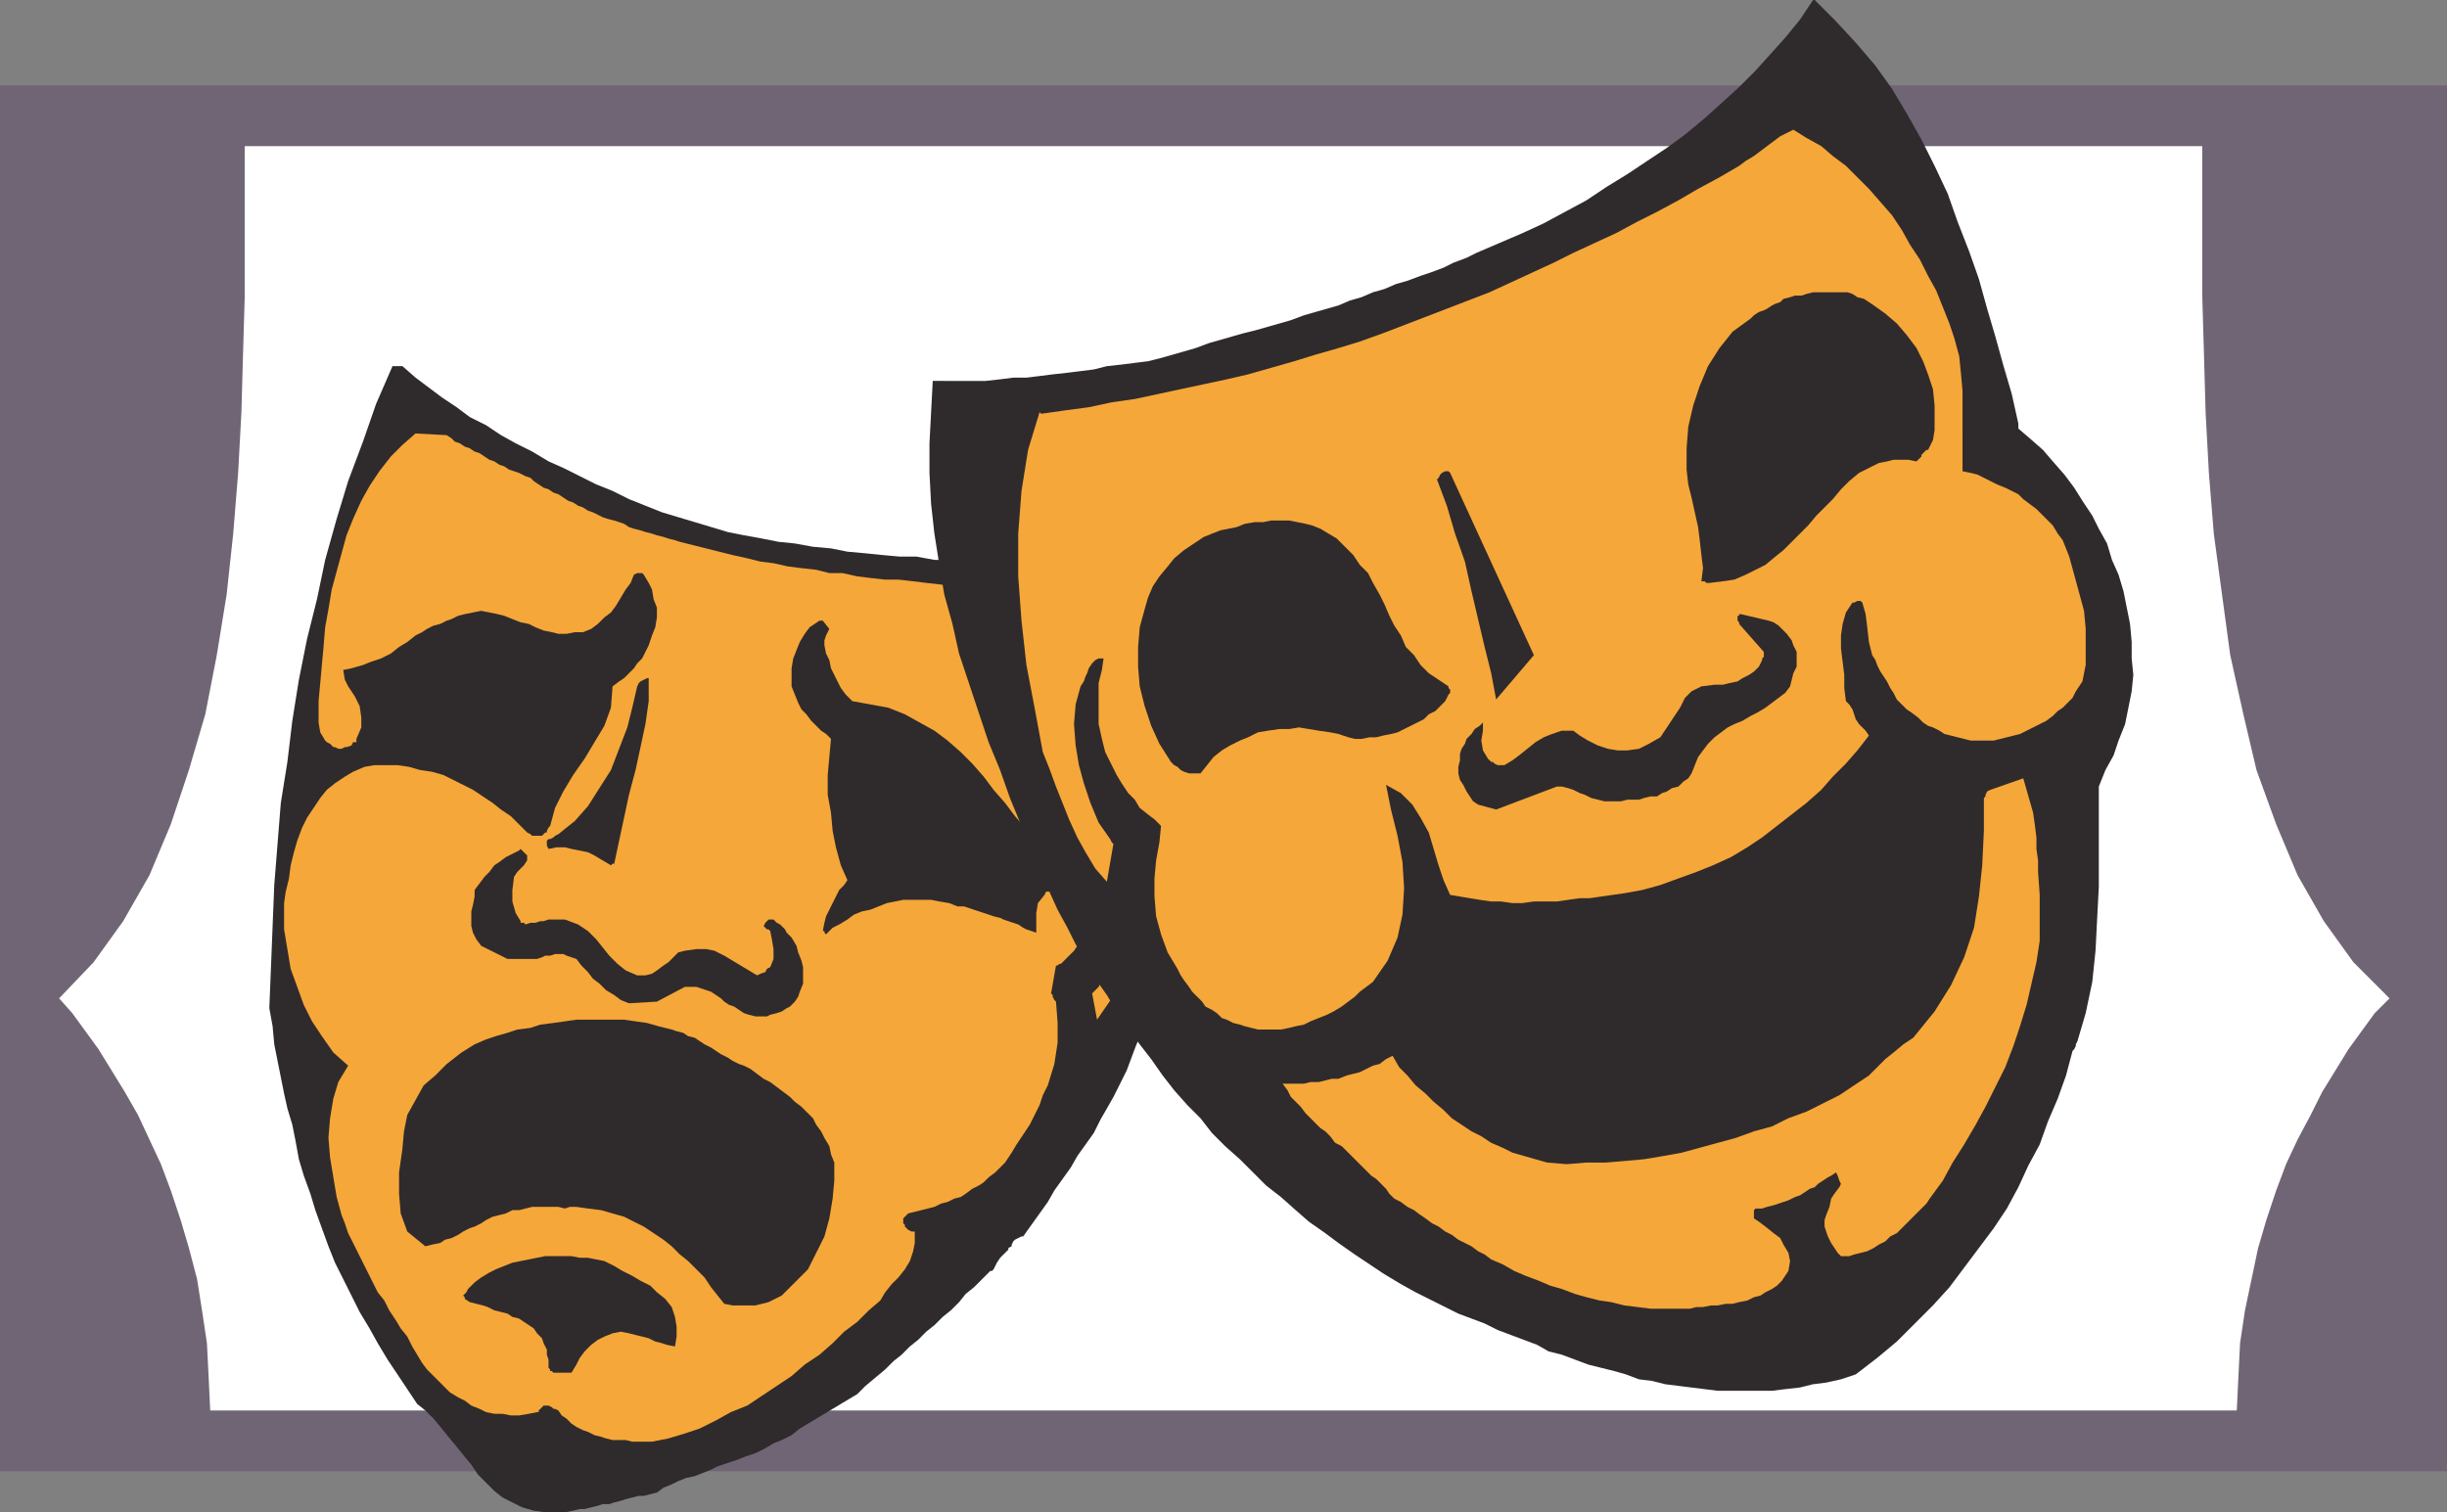 <svg xmlns="http://www.w3.org/2000/svg" width="357.602" height="221.039"><rect width="100%" height="100%" fill="#808080" stroke="none"/><defs><clipPath id="a"><path d="M40 55h138v168.5H40Zm0 0"/></clipPath></defs><path fill="#706575" d="M0 12.48h357.602v202.56H0V12.48"/><path fill="#fff" d="M178.8 206.16h148.08l.242-5.039.238-4.8.72-4.801.96-4.56.961-4.562 1.2-4.078 1.44-4.32 1.438-3.84 1.684-3.598 1.918-3.601 1.68-3.36 1.921-3.12 1.918-3.122 1.922-2.64 1.918-2.637 2.16-2.16-5.277-5.281-4.32-6-3.84-6.72-3.121-7.44-2.88-7.922-1.921-8.157-1.918-8.64-1.203-8.883-1.2-8.879-.718-8.879-.48-8.879-.243-8.64-.238-8.16V21.358H35.762V43.44l-.242 8.16-.239 8.641-.48 8.88L34.082 78l-.96 8.879-1.442 8.883-1.68 8.64-2.398 8.157-2.641 7.921-3.121 7.442L18 134.64l-4.32 6-5.04 5.28 1.919 2.161 1.921 2.637 1.918 2.64 1.922 3.121 1.918 3.122 1.922 3.359 1.68 3.601 1.68 3.598 1.44 3.84 1.438 4.32 1.204 4.078 1.199 4.563.719 4.559.718 4.8.242 4.801.239 5.04H178.8"/><g clip-path="url(#a)" transform="translate(-1.5 -2.02)"><path fill="#2f2b2c" d="M60.3 55.54h-1.44l-2.4 5.519-1.92 5.52-2.161 5.76-1.68 5.52-1.68 6-1.199 5.762-1.441 5.758-1.2 6-.96 6-.719 6-.96 6-.481 6-.477 6-.242 6-.238 6-.243 6 .48 2.64.243 2.641.477 2.399.48 2.402.48 2.398.481 2.16.719 2.399.48 2.402.48 2.64.72 2.4.96 2.64.723 2.398.957 2.641.961 2.64.96 2.403 2.4 4.797 1.199 2.402 1.441 2.399 1.2 2.16 1.44 2.398 1.442 2.16 1.438 2.16 1.44 2.16 1.2.962 1.2 1.199 1.199 1.441.96 1.2 1.2 1.44.96 1.2 1.2 1.442.96 1.437 1.2 1.2 1.2 1.202 1.202.957 1.438.723 1.441.719 1.68.48 1.68.239h2.879l1.203-.239.957-.238h.722l.957-.242.961-.238.723-.243h.957l.723-.238.957-.242.722-.238.957-.243.961-.238h.723l.957-.242.961-.238.96-.72 1.2-.48.961-.48 1.2-.48 1.199-.239 1.199-.48 1.203-.48.957-.481 2.883-.961 1.199-.48 1.437-.481 1.442-.719 1.2-.719 1.198-.48 1.442-.719 1.199-.96 1.2-.72 1.202-.722 2.399-1.438 1.199-.722 1.2-.719 1.202-.719 1.2-1.199 1.44-1.203 1.438-1.2 1.2-1.199 1.203-.96 1.199-1.2 1.2-.96 1.198-1.2 1.2-.96 1.203-1.2 1.199-.96 1.2-1.2.96-1.2 1.2-.96 2.398-2.399h.242l.238-.242.48-.957.481-.723 1.2-1.199v-.242l.48-.238v-.239l.238-.48.242-.242.48-.239.481-.242h.239l1.199-1.68 1.203-1.68 1.2-1.679.956-1.68 1.203-1.68 1.2-1.679.96-1.68 2.399-3.359.96-1.922.962-1.68.957-1.68.96-1.921.962-1.918.718-1.918.72-1.922.96-1.922.242-.957.239-.96.242-.962.476-.718.242-.961.48-.72.481-1.44.48-1.2.24-1.441.48-1.2.238-1.199.242-1.44.48-.958.72-1.441 1.44-6.243 1.2-6.48.719-6.477.48-6.48.238-6.48v-6.72l-.476-6.48-.723-6.722-1.918-1.918-2.16.48-2.64.238-2.403.48-2.398.24h-2.399l-2.402.241h-7.68l-2.398-.242h-2.403l-2.636-.238-2.403-.238-2.398-.243h-2.402l-2.637-.48h-2.402l-2.641-.238-2.399-.243-2.64-.238-2.399-.48-2.64-.239-2.64-.48-2.4-.242-2.402-.48-2.64-.477-2.399-.48-2.398-.723-2.402-.72-2.399-.718-2.402-.723-2.399-.957-2.402-.96-2.398-1.2-2.399-.96-2.402-1.2-2.399-1.2-2.16-.96-2.398-1.441-2.403-1.2-2.16-1.199-2.16-1.441-2.398-1.2-1.922-1.44-2.16-1.438-1.918-1.442-1.922-1.441-1.918-1.68"/></g><path fill="#f6a739" d="m65.281 63.602-4.562-.243-1.918 1.68-1.68 1.68-1.68 2.16L54 71.039l-1.2 2.16-1.198 2.64-.961 2.403-.723 2.637-1.438 5.281-.48 2.88-.48 2.64-.239 2.879-.242 2.64-.238 2.64-.242 2.641v3.122l.242 1.437.719 1.203.242.238.476.239.48.48h.243l.48.242h.477l.48-.242h.243l.718-.238.243-.48h.48V108l.719-1.68v-1.441l-.242-1.68-.72-1.437-.48-.723-.48-.719-.238-.48-.243-.48-.238-1.438 1.2-.242 1.68-.48 1.198-.481 1.442-.477 1.441-.722 1.2-.961 1.199-.72 1.199-.96.96-.477.72-.48.96-.48.961-.243.961-.48.719-.239.96-.48.958-.238 1.203-.242 1.2-.239 1.199.239 1.199.242.96.238 1.2.48 1.203.48 1.2.24.956.48 1.203.48 1.2.242.96.239h1.2L84 92.402h1.2l1.198-.48.961-.723.961-.957.961-.722.719-.961.719-1.2.722-1.199.72-.96.48-1.2.48-.238h.719l.242.238.719 1.2.48.96.239 1.442L96 88.8v1.441l-.238 1.438-.48 1.199-.481 1.441-.961 1.922-.719.719-.48.719-1.442 1.441-.719.48-.96.72-.239 3.12-.96 2.641-1.442 2.398-1.438 2.399-1.68 2.402-1.44 2.399-1.2 2.402-.723 2.637-.238.242-.242.48v.239h-.238l-.239.242-.242.238h-1.437l-.242-.238-.48-.242-2.4-2.399-1.44-.96-1.2-.962-1.441-.957-1.438-.96-1.441-.723-1.442-.719-1.437-.719-1.68-.48-1.68-.242-1.68-.477-1.679-.242h-3.363l-1.438.242-1.68.719-1.203.719-1.437.96-1.2.961-.96 1.2-.961 1.441-.961 1.438-.719 1.44-.719 1.919-.48 1.683-.48 1.918-.243 1.918-.476 1.922-.242 1.68v3.84l.48 2.879.48 2.883.961 2.64.957 2.637 1.204 2.402 1.437 2.16 1.68 2.399 2.16 1.922-1.438 2.398-.722 2.402-.48 2.88L48 166.32l.238 2.88.48 2.882.481 2.879.719 2.64.48 1.2.48 1.441.724 1.438 1.437 2.882.723 1.438.718 1.441.72 1.438.96 1.203.719 1.438.96 1.44.72 1.2.96 1.2.72 1.44.722 1.2.719 1.2.718.96.961.961.723.719.719.722.96.958 1.2.722.957.477.96.722 1.204.48.957.477 1.2.243h1.202l1.2.238h1.199l1.441-.238 1.2-.243h.238v-.238l.242-.238.238-.242.242-.239h.72l.48.239.238.242h.242l.48.238.481.719.719.48.719.723.718.48.961.477.719.242.96.48.962.239.719.242.96.238h1.922l.957.239h2.883l2.399-.477 2.398-.722 2.16-.72 2.403-1.198 2.16-1.204 2.398-.957 2.16-1.441 2.16-1.438 2.16-1.44 1.923-1.68 2.16-1.442 1.918-1.68 1.68-1.68 1.921-1.44 1.68-1.68 1.68-1.438.718-1.203.961-1.2.961-.96.957-1.2.723-1.199.48-1.441.239-1.2V180h-.48l-.481-.238-.239-.242-.242-.239v-.242l-.238-.238v-.719l.238-.242.242-.238.239-.243.96-.238.962-.242.96-.238.958-.243.96-.476.961-.242.961-.48.957-.24.723-.48.957-.718.961-.48.723-.481.718-.719.961-.723 1.438-1.437.96-1.442.72-1.199 1.921-2.883.72-1.437.722-1.441.476-1.438.723-1.441.957-3.121.48-3.122v-2.878l-.238-3.122-.242-.238-.238-.48v-.239l-.238-.242.718-4.078h.239l.242-.242h.238l.242-.238 1.68-1.68 1.437-2.16.961-2.16.72-2.641.48-2.64v-2.641l-.239-2.637-.48-2.64-.238-.962-.243-.718-.238-.723-.242-.48.96-1.2h.481l.48.243.24.48.48.238.242.48.476.481.242.48.48.481.962 2.637.719 2.883.238 2.879.242 2.879-.48 3.12-.72 2.88-.96 2.878-1.2 2.641-.241.242-.48.239-.24.242-.241.48-.239.238-.242.239-.238.242-.238.238.718 3.84 2.64-3.84 2.161-4.078 1.2-4.558.96-4.801.719-5.043.48-4.797.48-5.043.962-4.559-.242-3.12v-2.88l-.239-3.12-.242-2.88-.48-2.879-.48-2.64-.72-2.64-.96-2.641h-.48l-.24-.239h-.237l-1.922-.48-1.918-.242-2.16-.477-1.922-.242-1.918-.48-1.922-.239-2.16-.242-1.918-.238-1.922-.239-2.16-.242-1.918-.238-2.16-.242h-1.922l-2.16-.239-2.16-.242-1.919-.238-2.16-.242h-1.922l-2.16-.239-1.918-.238-2.16-.48H121.2l-1.918-.48-2.16-.243-1.922-.238-2.16-.48-1.918-.239-1.922-.48-2.16-.48-1.918-.481-1.922-.48-1.918-.481-.96-.239-.962-.242-.718-.238-.961-.242-.72-.239-.96-.238-.719-.242-.96-.238-.72-.242-.96-.239-.723-.242-.719-.48-1.437-.477-.961-.242-.719-.238-.48-.243-.961-.48-.723-.238-.719-.48-.719-.24-.718-.48-.723-.242-.719-.48-.718-.477L80.88 72l-.719-.48-.719-.239-.722-.48-.719-.48-.48-.481-.72-.238-.96-.48-.719-.243-.723-.238-.718-.48-.72-.24-.722-.48-.718-.242-.72-.48-.718-.477L69.36 66l-.718-.48-.723-.239-.719-.48-.719-.242-.48-.477-.719-.48"/><path fill="#2f2b2c" d="m119.762 90.719-1.442.96-.718.962-.723 1.199-.48 1.2-.477 1.202-.242 1.438v2.64l.96 2.399.481.96.719.723.719.957 1.441 1.442.719.48.722.719-.242 2.64-.238 2.641v2.88l.48 2.64.239 2.64.48 2.399.719 2.64.96 2.16-.48.72-.718.722-.48.957-1.442 2.883-.239.957-.242 1.203h.242v.238l.239.243.96-.961.962-.48 1.199-.724.96-.718 1.2-.48 1.2-.24 1.198-.48 1.204-.48 1.199-.238 1.199-.242h4.078l1.203.242 1.438.238 1.203.48h.957l.723.239.718.242.72.238.722.242.718.239.72.242.96.238.48.238.72.243.718.238.723.242.719.48.48.239.719.242.722.238v-2.879l.239-1.441.96-1.2.239-.48h.48l.243-.48h.238l.48-.238.239-.243h.242l.48-.238.239-1.2v-.48l-.239-.242h-.722l-1.68-1.918-1.438-1.922L150 121.2l-1.68-1.918-1.441-1.922-1.68-1.918-1.437-1.921-1.684-1.918-1.68-1.68-1.918-1.68-1.921-1.441-4.32-2.399-2.4-.96-5.28-.962-.957-.96-.723-.961-.48-.957-.477-.961-.48-.961-.243-1.2-.48-.96-.239-1.2v-.718l.239-.723.242-.477.238-.48-.96-1.203h-.477m-25.203 8.401-.477.238-.48.243-.243.238-.238.48-.723 3.121-.718 2.88-1.2 3.12-1.199 3.118-1.68 2.64-1.683 2.64L84 120l-2.398 1.922-.48.238-.243.238-.48.243h-.239l-.242.238v.723l.242.48 1.2-.242h1.199l.96.242 1.2.238 1.199.243.96.476 1.204.723 1.2.718.238-.238h.242l.718-3.363 1.438-6.719.96-3.601.724-3.36.718-3.36.48-3.359v-3.359h-.241M75.84 124.32l-1.922.961-.957.719-.723.48-.718.961-.72.72-.718.96-.723.961v.957l-.238 1.203-.242.957v2.16l.242.961.48.961.72.961 3.84 1.918h4.32l.718-.238.48-.242h.72l.722-.239h1.2l.48.239.719.242.718.238.723.961.957.961.723.957.96.723.958.957 1.203.722.957.72 1.199.48 4.082-.243 4.078-2.156h1.684l1.437.477.723.242 1.437.96.48.477.72.48.722.243 1.438.961.722.238.957.242h1.68l.48-.242.962-.238.718-.242.723-.48.48-.239.72-.723.48-.718.238-.72.48-1.198v-2.403l-.238-.96-.48-1.2-.243-.957-.718-1.203-.72-.719-.241-.48-.719-.719-.48-.242-.48-.48h-.72l-.48.48-.238.48.238.243.238.238h.242l.239.242.242 1.2.238 1.437v1.441l-.48 1.2-.48.242-.24.48-.718.238-.48.242-1.2-.722-1.203-.719-1.199-.723-1.2-.718-1.44-.72-1.2-.241h-1.437l-1.684.242-.957.238-1.441 1.442-.72.48-.96.719-.719.48-.96.243h-1.2l-1.68-.723-1.203-.961-1.199-1.2-.957-1.199-.96-1.199-1.204-1.199-1.438-.96-1.921-.724H80.16l-.719.243h-.48l-.723.238h-.718l-.72.242-.241-.242h-.477v-.238l-.723-1.2-.48-1.68v-1.679l.242-1.922.48-.719.481-.48.477-.48.48-.72v-.722l-.957-.957-.242.238M96.238 150l-1.68-.48-1.68-.239-1.679-.242h-6.96l-1.68.242-1.68.239-1.918.242-1.441.48-1.918.238-1.442.48-1.68.481-1.44.48-1.68.72-1.919 1.199-2.16 1.68-1.68 1.68-1.683 1.44-2.398 4.32-.48 2.4-.24 2.64-.48 3.36v3.12l.239 2.88.96 2.64 2.641 2.16.961-.238 1.2-.242.718-.48.961-.24.96-.48.72-.48.96-.48.72-.239.96-.48.72-.48.96-.481.96-.238.958-.243.96-.48h.962l.96-.238.962-.243h3.84l.957.243.722-.243h.957l1.68.243 1.922.238 3.36.96 1.44.724 1.442.718 1.438.961 1.44.957 1.2.961 1.2 1.2 1.199.96 1.203 1.2 1.199 1.199.96 1.441.958 1.2.96 1.202 1.2.239h3.36l.96-.239.961-.242.961-.48.957-.48 1.922-1.919 1.918-1.921 1.203-2.399 1.2-2.402.718-2.637.48-2.883.243-2.637v-2.64l-.48-1.203-.243-1.2-.719-1.199-.48-.96-.719-.962-.48-.957-1.68-1.68-.96-.722-.72-.719-.96-.718-.961-.723-.961-.719-.957-.48-1.922-1.438-.961-.48-.719-.242-.96-.48-.72-.477-.96-.481-1.438-.96-.961-.481-.723-.48-.718-.481-.961-.239-.72-.48-.96-.242-.719-.239-.96-.238-.962-.242"/><path fill="#2f2b2c" d="m88.32 184.32-1.199-.238-1.203-.242h-1.2l-1.198-.238h-3.84l-1.2.238-1.199.242-1.199.238-1.203.243-1.2.476-1.199.48-.96.481-1.2.719-.96.722-.481.48-.48.477-.239.48-.48.481.238.243v.238l.723.48.96.242.958.239.722.238.957.48.961.243.961.238.719.48.96.239.72.48.722.48.719.481.48.719.72.723.241.718.477.961V198l.242.719v1.203l.238.238v.238h.243l.238.243h2.64l.72-1.2.48-.96.722-.961.957-.958.961-.722.961-.48 1.2-.481 1.199-.238 1.199.238.96.242.962.238.96.243.962.48.957.238.722.243 1.2.238.238-1.442v-1.437l-.238-1.442-.48-1.44-.962-1.2-1.199-.961-.96-.957-1.438-.723-1.204-.719-1.437-.718-1.2-.723-1.44-.719M265.2 0l3.12 3.121 2.88 3.121 2.878 3.36 2.402 3.359 2.16 3.598 2.16 3.843 1.919 3.84 1.922 4.078 1.437 4.082 1.684 4.317 1.437 4.082 1.2 4.32 1.203 4.078 1.199 4.32L294 57.603l.96 4.32v.719l1.68 1.441 1.919 1.68 1.441 1.68 1.68 1.917 1.441 1.922 1.2 1.918 1.44 2.16.958 1.922 1.203 2.16.719 2.399.96 2.16.72 2.402.96 4.797.239 2.64v2.403l.242 2.399-.242 2.398-.48 2.402-.481 2.399-.957 2.402-.723 2.16-1.2 2.157-.96 2.402v14.64l-.239 4.56-.242 4.8-.476 4.559-.961 4.562-1.2 4.078-.242.48v.239l-.238.48-.242.243-.957 3.597-1.203 3.363-1.438 3.36-1.203 3.36-1.68 3.116-1.437 3.122-1.68 3.12-1.922 2.88-2.16 2.878-2.16 2.883-2.16 2.88-2.399 2.64-5.28 5.281-2.88 2.398-3.12 2.399-2.16.723-2.161.48-1.918.238-1.922.48-2.16.24-1.918.241h-7.922l-1.918-.242-1.922-.238-1.918-.239-1.922-.242-1.918-.48-1.921-.238-1.918-.723-1.68-.48-1.922-.477-1.922-.48-1.918-.723-1.922-.719-1.918-.48-1.68-.958-1.921-.722-1.918-.719-1.922-.723-1.918-.957-1.922-.722-1.918-.719-1.922-.96-1.918-.958-2.402-1.203-2.16-1.2-2.399-1.437-4.32-2.883-2.398-1.68-1.922-1.437-2.399-1.68-1.922-1.683-2.16-1.918-2.16-1.68-1.918-1.922-1.922-1.918-2.16-1.921-1.918-1.918-1.68-2.16-1.921-1.922-1.918-2.16-1.68-2.16-1.684-2.4-1.68-2.16-1.68-2.398-1.679-2.402-1.437-2.399-1.684-2.402-1.437-2.398-1.442-2.641-1.199-2.398-1.441-2.641-3.598-7.922-1.68-4.32-1.68-4.078-1.44-4.082-1.68-4.079-1.442-4.32-1.437-4.32-1.442-4.32-.96-4.32-1.2-4.321-.719-4.32-.721-4.56-.48-4.32-.24-4.559v-4.32l.24-4.559.241-4.562H144l2.16-.239 1.918-.242H150l1.922-.238 1.918-.242 2.16-.239 1.922-.238L159.84 54l1.922-.48 2.16-.239 1.918-.242 1.922-.238 1.918-.48 5.039-1.442 1.922-.719 5.039-1.441 1.922-.477 5.039-1.441 1.918-.719 1.68-.48 1.683-.48 1.68-.481 1.68-.72 1.679-.48 1.68-.722 1.68-.477L204 41.52l1.68-.48 1.922-.72 1.437-.48 1.922-.719 1.437-.719 1.922-.722 1.442-.72 1.68-.718 1.68-.722 3.358-1.438 3.122-1.441 3.117-1.68 3.12-1.68 2.88-1.922 3.12-1.918 2.88-1.921 2.883-1.918 2.636-1.922 2.883-2.399 2.399-2.16 2.64-2.402 2.399-2.399 2.16-2.398 2.16-2.402 2.16-2.641L264.961 0h.238"/><path fill="#f6a739" d="m152.16 60.48 3.36-.48 3.601-.48 3.36-.72 3.359-.48 3.36-.718 3.359-.723 3.363-.719 3.36-.719 3.116-.722 3.364-.957 3.36-.961 3.116-.961 3.364-.961 3.117-.957 3.36-1.203 9.362-3.598 3.118-1.2 3.12-1.202 3.122-1.438 3.12-1.441 3.118-1.438 2.883-1.441 3.117-1.441 3.121-1.438 3.121-1.68 2.88-1.441 3.12-1.68 2.88-1.68 3.12-1.68 2.88-1.679.96-.722 1.2-.72.96-.718.957-.723 1.922-1.437.961-.48.957-.481 1.922 1.2 2.16 1.198 1.68 1.442 1.922 1.441 3.36 3.36 1.679 1.918 1.68 1.921 1.44 2.16 1.2 2.16 1.438 2.16 1.203 2.4 1.199 2.16.96 2.398.958 2.402.723 2.16.718 2.641.239 2.398.242 2.641V68.88l1.199.242.96.238.962.48.957.481.96.48 1.2.481 1.922.961.719.719.96.719.962.722L300 76.801l.719 1.199.722.96.957 2.4.723 2.64 1.438 5.281.242 2.64V97.2l-.48 2.403-.962 1.437-.48.961-.719.719-.719.722-.722.48-.719.72-.96.718-.962.48-.957.481-1.922.961-.96.239-.958.242-.96.238-.962.242H288l-.96-.242-.962-.238-.957-.242-.96-.239-.72-.48-.96-.48-.72-.239-.722-.48-.719-.723-.96-.719-.72-.48-.718-.72-.723-.718-.48-.96-.48-.723-.477-.957-.48-.723-.481-.719-.48-.96-.243-.72-.476-.718-.48-1.922-.243-2.16-.238-1.918-.48-1.68-.24-.242h-.48l-.48.242h-.242l-.957 1.438-.48 1.68-.243 1.679v1.92l.242 1.918.239 1.922v1.918l.242 1.921.476.48.48.72.243.722.238.72.48.718.962.96.48.72-1.68 2.16-1.68 1.922-1.921 1.918-1.68 1.921-2.16 1.918-6.48 5.04-2.16 1.44-2.4 1.442-2.64 1.2-2.398.96-2.64.957-2.641.961-2.641.723-2.64.48-3.36.477-1.68.242h-1.441l-1.68.239-1.68.242h-3.359l-1.68.238h-1.44l-1.68-.238h-1.438l-1.684-.242-1.437-.239-1.442-.242-1.437-.238-.961-2.16-.723-2.16-.718-2.399-.72-2.402-1.198-2.16-1.204-1.918-1.68-1.68-2.16-1.203.723 3.601.957 3.84.723 3.84.238 3.84-.238 3.84-.723 3.36-1.437 3.358-2.16 3.122-.961.722-.961.719-.719.719-.96.718-.962.723-1.2.719-.956.48-1.203.48-1.2.481-.96.48-1.2.239-.96.242-1.2.238h-3.36l-.96-.238-.957-.242-.723-.238-.96-.242-.958-.48-.722-.24-.72-.718-.718-.48-.96-.48-.481-.724-.72-.718-.722-.72-.476-.718-.723-.96-.48-.72-.48-.96-1.438-2.403-.961-2.636-.72-2.641-.241-2.883v-2.64l.242-2.637.48-2.64.239-2.403-.961-.957-.957-.723-1.203-.957-.72-1.203-.96-.957-.957-1.442-.723-1.199-.719-1.441-.96-1.918-.48-1.922-.481-2.16v-6l.48-1.918.242-1.68h-.722l-.48.238-.477.48-.48.72-.243.722-.238.477-.243.723-.476.718-.723 2.64-.238 2.88.238 3.12.48 2.88.72 2.64.96 2.88 1.2 2.882 1.68 2.399.241.48.239.238-.957 5.52-1.684-1.918-1.437-2.399-1.2-2.164-1.203-2.636-.957-2.403-.96-2.398-.962-2.64-.96-2.4-1.2-6.48L150 97.2l-.719-6.48-.48-6.477V78l.48-6.238.957-6 1.684-5.52.238.238"/><path fill="#2f2b2c" d="m260.64 43.68.962-.239.718-.242h.961l.719-.238.96-.242H270l.719.242.722.48.957.239.723.48.719.48 1.68 1.2 1.68 1.441 1.44 1.68 1.438 1.918.961 1.922.723 1.918.718 2.16.239 2.402v3.598l-.239 1.441-.718 1.442h-.242l-.72.718v.239l-.722.722-1.2-.242h-2.16l-.956.242-1.203.239-.957.48-1.922.961-1.442 1.2-1.199 1.199-1.2 1.44-2.398 2.4-1.203 1.44-2.398 2.4-1.2 1.202-1.199.957-1.441 1.2-1.441.722-1.438.719-1.68.719-1.68.242-1.921.238h-.48l-.239-.238h-.48l.238-1.922-.238-1.918-.243-2.16-.238-1.922-.96-4.32-.481-1.918-.239-2.16V65.52l.239-3.118.722-3.12.957-2.88 1.204-2.882 1.68-2.641 1.917-2.399 2.64-1.921.481-.477.72-.48.722-.243.476-.238.723-.48.48-.239.72-.242.48-.48m-84.719 34.8 2.398-.96 1.2-.239 1.199-.242 1.203-.48 1.437-.239h1.2l1.203-.238h2.636l1.204.238 1.199.239.96.242 1.2.48 2.398 1.438 1.2 1.203 1.203 1.2.957 1.437 1.203 1.203.719 1.437.96 1.68.72 1.441.718 1.68.723 1.441.957 1.438.722 1.68 1.2 1.203.96 1.437 1.2 1.203 1.437.957 1.442.961v.239l.242.242v.48l-.242.239-.48.96-.72.72-.718.722-.961.48-.723.72-.957.48-.96.48-.962.477-.96.48-.958.242-1.203.239-.957.242h-.96l-1.2.238H198l-.96-.238-1.438-.48-1.204-.243-1.68-.238-1.437-.242-1.441-.239-1.442.239h-1.437l-1.68.242-1.441.238-1.442.723-1.199.48-1.437.719-1.203.719-1.2.96-.96 1.2-.958 1.2h-1.68l-.722-.24-.48-.241-.48-.477-.477-.242-.48-.48-1.68-2.641-1.204-2.637-.957-2.883-.722-2.879-.239-2.879V94.56l.239-2.88.722-2.64.48-1.68.72-1.68.96-1.437 1.2-1.441.96-1.2 1.438-1.199 2.883-1.922m35.278-9.602h.48l.242.242 12.238 26.64-5.52 6.481-.718-3.84-.961-3.843-1.922-8.157-.96-4.32L212.64 78l-1.2-4.078-1.441-3.84.238-.242.242-.48.239-.239.48-.242m43.2 20.883 4.082.957.72.242.722.48 1.2 1.2.718.96.238.72.48.96v2.16l-.48.961-.238.957-.238.961-.723.961-.957.719-.961.719-.961.722-1.2.72-.96.48-1.2.718-1.199.48-.96.481-.961.72-.961.722-.957.957-.723.96-.719.962-.96 2.398-.481.723-.719.48-.719.719-.96.238-.72.48-.722.243-.719.48h-.96l-.962.239-.718.238h-1.68l-.961.242h-2.399l-.96-.242-.961-.238-.957-.48-.723-.24-.957-.48-.723-.242-.96-.238h-.72l-8.878 3.36-2.641-.72-.719-.48-.48-.719-.48-.722-.481-.961-.48-.719-.239-.96v-.958l.238-.96v-.962l.243-.719.476-.722.242-.719.72-.719.48-.722.718-.477.48-.48v1.199l-.238 1.441.239 1.438.722 1.199.239.242.242.238h.238l.238.243.48.238h.962l1.2-.719.96-.719 2.398-1.922 1.204-.718 1.199-.48 1.437-.481h1.684l.957.719 1.2.722 1.44.719 1.442.48 1.437.239h1.442l1.68-.239 1.44-.722 1.68-.957.962-1.442.957-1.441.96-1.438.72-1.441.96-.96 1.442-.72 1.918-.238h1.203l.957-.242 1.203-.238.719-.48.96-.481.72-.48.718-.72.48-.96v-.239l.243-.242v-.719L254.16 91.2v-.238l-.238-.242V90h.238v-.238h.238"/><path fill="#f6a739" d="m290.879 115.441 4.8-1.68 1.442 5.04.238 1.68.243 1.917v1.684l.238 1.68v1.68l.238 3.359v6.719l-.476 3.12-.723 3.122-.719 3.117-.96 3.121-.962 2.879L293.04 156l-1.437 2.879-1.442 2.883-1.441 2.636-1.68 2.883-1.68 2.64-1.437 2.642-1.922 2.636-.48.723-.72.719-.722.718-.719.723-2.16 2.16-.96.477-.72.722-.96.48-.72.477-.96.48-.957.243-.961.238-.723.243h-1.199l-.48-.48-.48-.724-.477-.718-.48-.961-.243-.719-.238-.719v-.96l.238-.72.48-1.203.243-1.199.476-.719.723-.96.238-.48-.238-.477-.242-.723-.239-.48-.718.48-.48.242-.724.48-.718.477-.48.48-.72.243-.718.48-.723.477-.719.242-.96.48-.72.239-.718.242-.723.238-.96.238-.72.243h-.96l-.239.238v1.203l.72.48.96.72 1.2.96.96.719.48.96.72 1.2.242 1.2-.243 1.44-.96 1.438-.72.723-.718.476-.961.48-.719.481-.96.243-.962.48-1.199.238-.96.242h-.962l-1.199.239h-.96l-1.2.238h-.957l-.961.242H241.2l-1.918-.242-1.922-.238-1.918-.48-1.68-.239-1.921-.48-1.68-.48-1.922-.724-1.68-.476-1.68-.723-1.917-.719-1.68-.718-1.68-.961-1.68-.719-.96-.723-.961-.48-.96-.719-.962-.48-.957-.48-.96-.72-.962-.48-.96-.719-.958-.48-.96-.719-.72-.48-.96-.723-.961-.48-.961-.72-.957-.48-.723-.719-.48-.718-.48-.48-.477-.481-.48-.48-.724-.481-.476-.48-.961-.962-.723-.718-2.16-2.16-.957-.48-.723-.958-.718-.723-.72-.48-.722-.719-.718-.719-.72-.722-.722-.957-.719-.723-.718-.719-.48-.96-.72-.962h3.118l.96-.238h1.2l.96-.238.962-.242h.96l1.2-.48.96-.24.958-.241.96-.477.962-.48.96-.242.958-.72.96-.48.961 1.68 1.2 1.2 1.199 1.44 1.441 1.2 1.2 1.2 1.44 1.202 1.2 1.2 1.442.956 1.437.961 1.441.723 1.442.957 1.68.723 1.437.718 5.04 1.442 2.882.238 2.879-.238h2.879l2.883-.242 2.636-.239 2.883-.48 2.64-.48 2.637-.72 2.641-.722 2.64-.719 2.641-.96 2.64-.72 2.4-1.199 2.64-.96 2.398-1.2 2.403-1.199 1.437-.96 2.883-1.923 2.399-2.398 1.199-.961 1.441-1.2 1.442-.96 3.117-3.84 2.402-3.84 1.918-4.078 1.441-4.32.72-4.563.48-4.559.242-5.039v-4.8l.238-.239v-.242l.238-.48.48-.239"/></svg>
